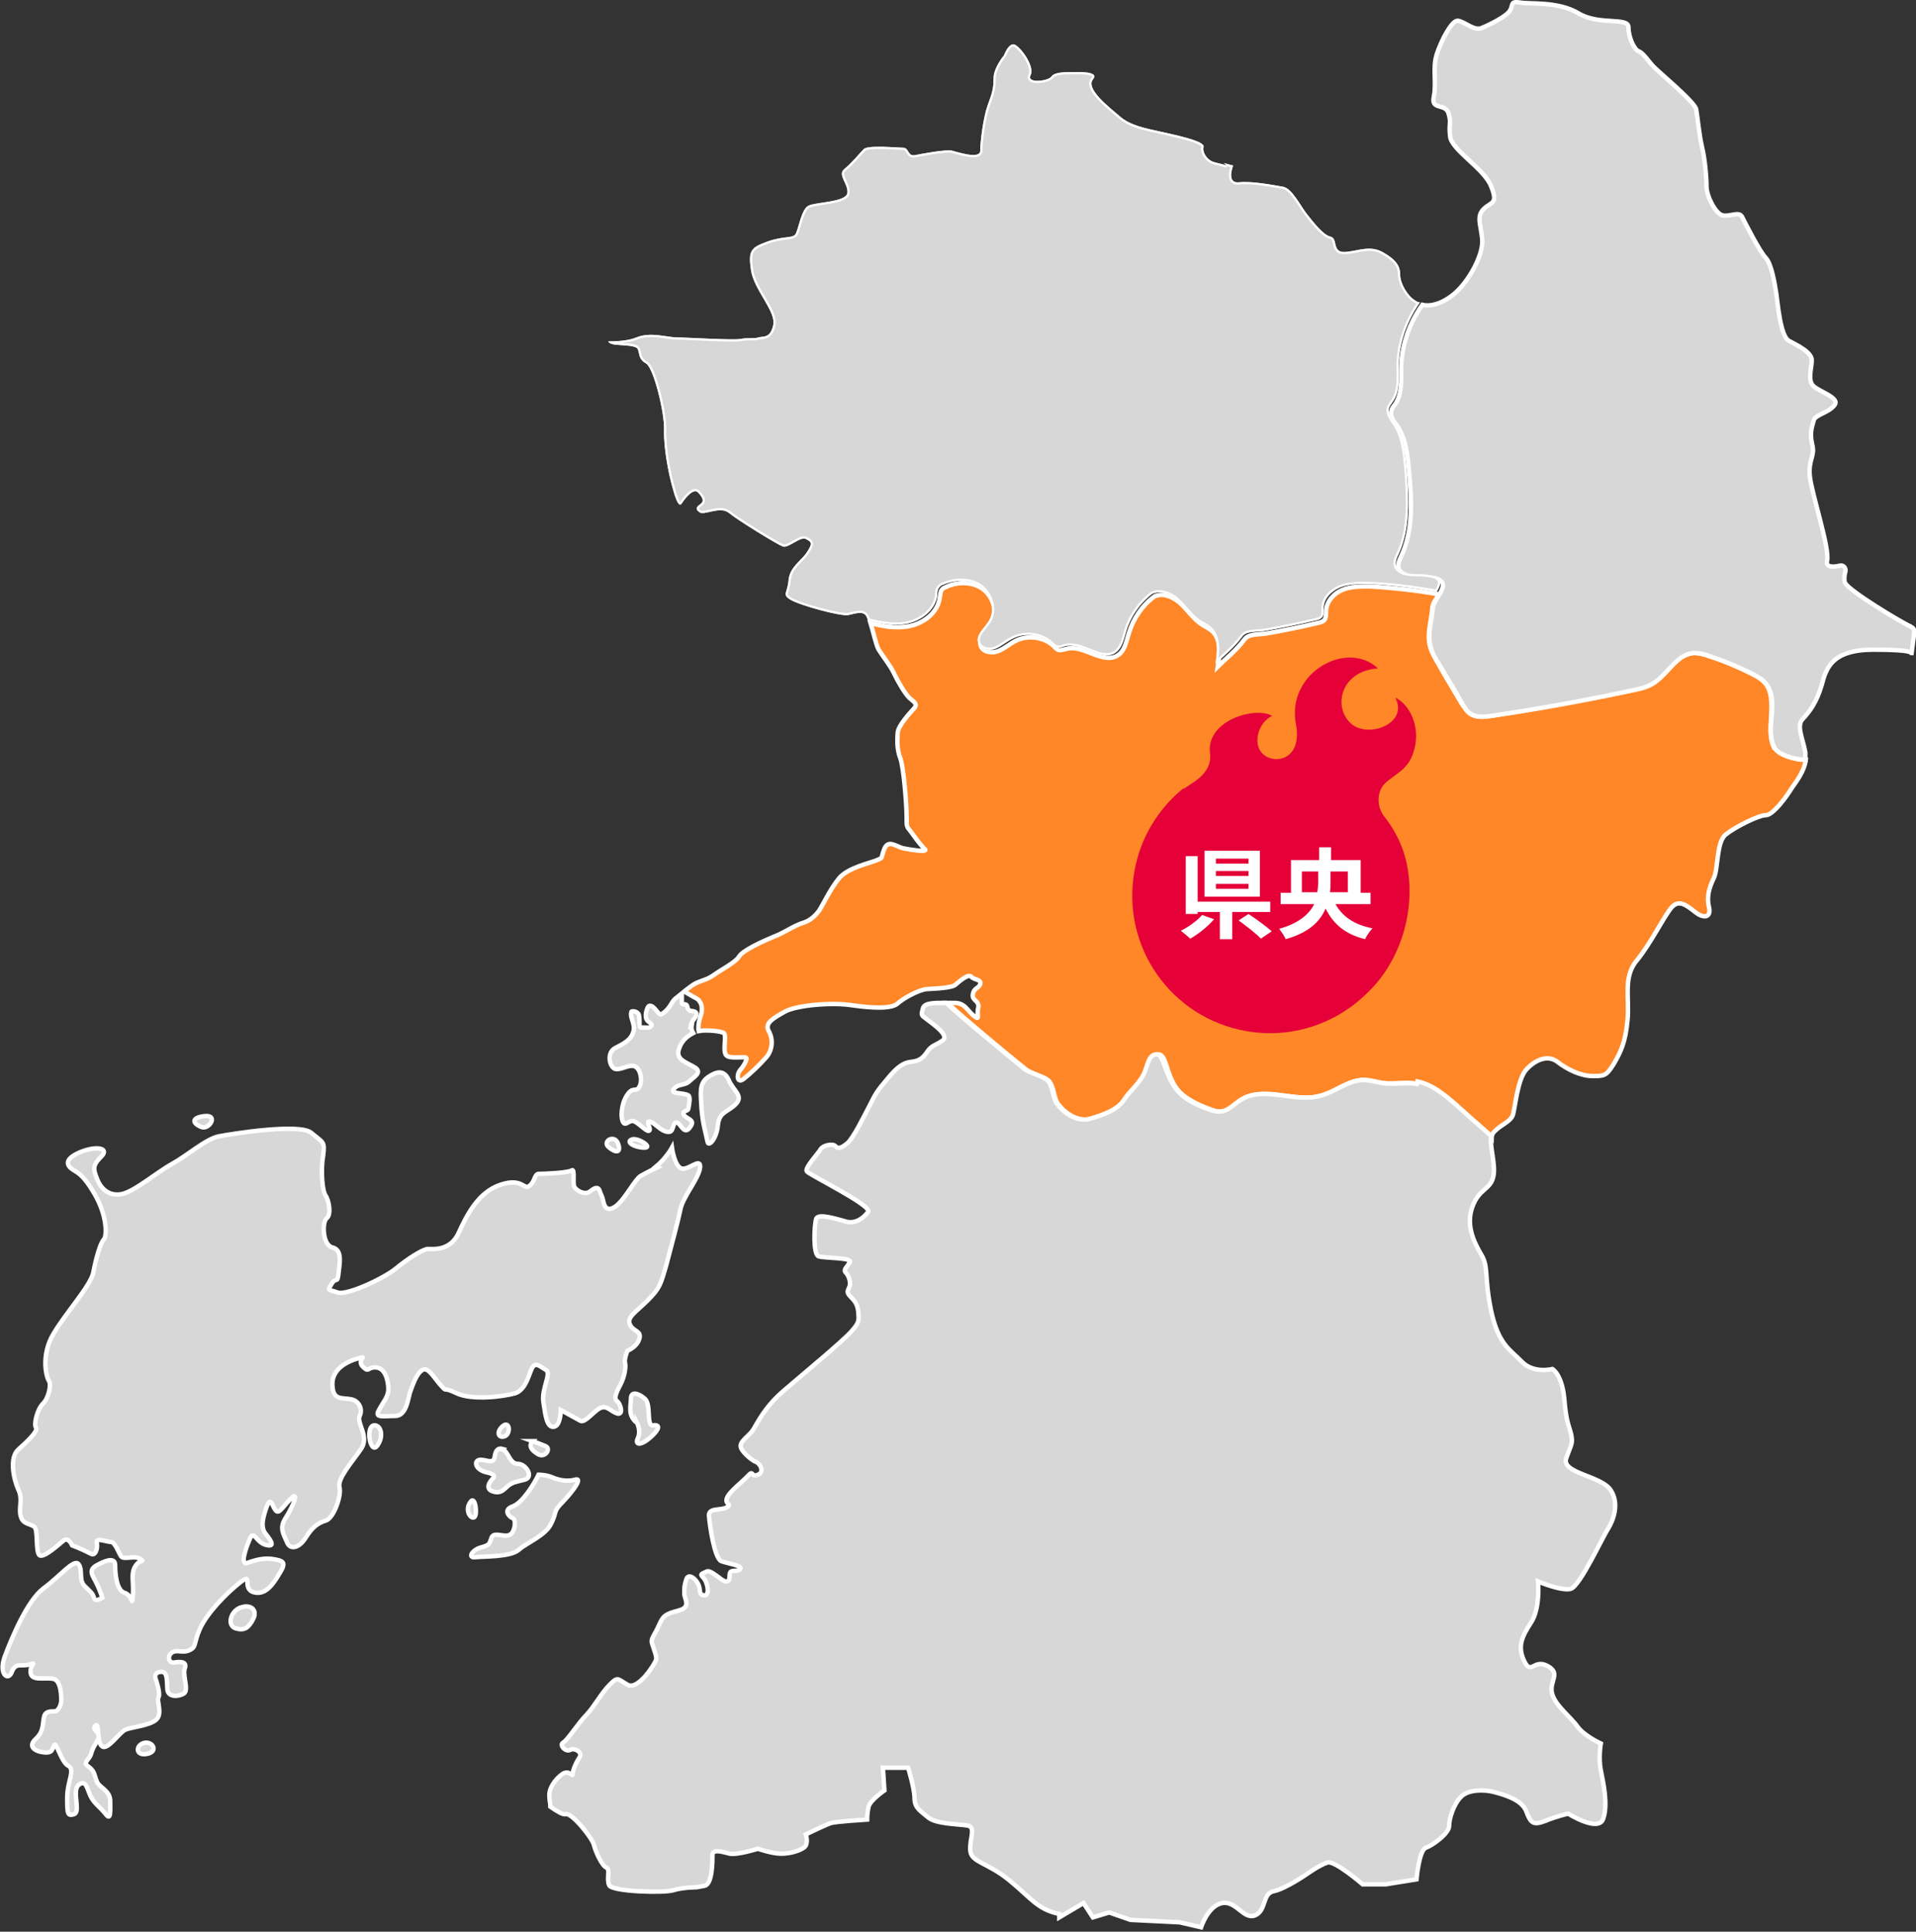 <?xml version="1.0" encoding="UTF-8"?>
<svg xmlns="http://www.w3.org/2000/svg" xmlns:xlink="http://www.w3.org/1999/xlink" version="1.1" viewBox="0 0 387.8 391">
  <rect x="0" y="0" width="387.8" height="391" fill="#333333" stroke="none"/>
  <defs>
    <style>
      .cls-1 {
        fill: none;
      }

      .cls-2 {
        fill: #d7d7d7;
      }

      .cls-2, .cls-3 {
        stroke: #fff;
        stroke-miterlimit: 10;
        stroke-width: .9px;
      }

      .cls-4 {
        isolation: isolate;
      }

      .cls-5 {
        fill: #e50038;
      }

      .cls-3 {
        fill: #ff8728;
      }

      .cls-6 {
        fill: #fff;
      }

      .cls-7 {
        clip-path: url(#clippath);
      }
    </style>
    <clipPath id="clippath">
      <path class="cls-1" d="M248.3,33.5c-.9-.3-2-.5-2.6-.7-1.2-.3-2.4-1.8-2.1-3.1.3-1.2-6.3-2.5-8.9-3.1-2.7-.6-6-1.2-8.1-3.1-2.1-1.8-6.9-5.5-5.4-7.4,1.5-1.8-3.3-1.5-4.5-1.5s-3.3,0-3.9.9c-.6.9-5.1,1.5-4.2-.3.9-1.8-2.1-5.8-3.3-6.2-1.2-.3-2.1,2.2-2.1,2.2,0,0-2.1,2.5-2.1,4.6s-.3,3.1-1.2,5.5c-.9,2.5-1.5,7.4-1.5,9.2s-4.5.3-5.7,0c-1.2-.3-6,.6-7.5.9-1.5.3-1.2-1.5-2.4-1.5s-7.2-.6-8,.3c-.9.9-2.4,2.8-3.9,4-1.5,1.2.9,3.1.6,4.9-.3,1.8-6.3,1.8-7.8,2.5-1.5.6-2.1,4.9-2.7,5.8-.6.9-2.4.3-5.7,1.5-3.3,1.2-3.9,1.8-3.3,5.8.6,4,5.1,8.3,4.5,11.1-.6,2.8-2.1,2.2-3,2.5-.9.3-2.1,0-3.6.3-1.5.3-10.7-.3-12.8-.3s-5.4-1.2-8.3,0c-1.4.6-3.6.8-5.7.8.1.2.3.4.7.5.8.4,5,.1,5.3,1.1.4,1,.1,2,1.7,2.9,1.5,1,3.7,9.8,3.6,13.4-.1,3.7.9,8.6,1.5,10.9.6,2.3,1.4,5.1,2.1,4,.7-1.1,2.4-3.2,3.3-2.2.9,1,1.3,1.7.5,2.3-.8.6-1.2,1-.2,1.7.9.7,4.1-1.3,5.9.1,1.8,1.5,9.8,6.4,10.9,6.8,1.1.5,3.6-2.1,4.7-1.5,1.2.6,1.4.9.2,2.7-1.2,1.8-3.4,2.9-3.7,5.6-.2,2.7-1.4,2.9.4,4,1.8,1.1,10.1,3.4,11.7,3.1,1.7-.4,2.7-.7,3.4-.1.2.2.4.6.6,1.2,2.5.6,5,1.1,7.5.7,3.1-.5,6.1-2.7,6.5-5.8,0-.5,0-1.1.4-1.6.2-.3.6-.5.9-.6,2.4-1,5.3-1.1,7.4.4,2.1,1.5,3.1,4.6,1.8,6.9-.9,1.5-2.8,2.9-2.2,4.6.5,1.3,2.3,1.6,3.5,1.1s2.3-1.5,3.6-2.1c2.4-1.2,5.6-.8,7.6,1,.4.4.8.8,1.3.9.5,0,1-.1,1.5-.3,3.5-.9,7.4,3.3,10.3,1.3,1.4-1,1.7-2.9,2.2-4.5.9-2.9,2.8-5.6,5.2-7.4,1.7-.8,3.9.1,5.3,1.5,1.4,1.3,2.5,3,4.1,4.1.7.5,1.6.8,2.2,1.4,1.9,1.7,1.6,4.7,1.2,7.2,1.3-1.3,3.8-3.3,5.4-5.5.9-1.3,3-.9,4.6-1.2,3.4-.6,6.8-1.3,10.2-2.1.6-.1,1.2-.3,1.5-.8.3-.5.2-1.1.2-1.7,0-1.9,1.5-3.4,3.3-4.2,1.7-.7,3.6-.7,5.5-.7,4,.1,9.7.8,14.1,1.6,1.1-1.9,1.7-3.6-4.4-3.6-1.5,0-3.3-.3-3.8-1.6-.3-.8.1-1.7.5-2.5,2.4-5.2,2-11.3,1.6-17.1-.3-3.2-.6-6.6-2.4-9.3-.6-.9-1.4-1.9-1.2-3,.1-.5.5-.9.8-1.4,1.5-2.1,1.2-4.9,1.2-7.5.1-4.5,1.7-8.9,4.3-12.6-.4,0-.7-.2-1-.4-1.5-.9-3-3.4-3-5.2s-.9-3.1-3.6-4.6c-2.7-1.5-5.4,0-7.8,0s-1.2-2.8-2.7-3.1c-1.5-.3-3.6-3.1-4.8-4.6-1.2-1.5-3-5.2-4.8-5.5-1.8-.3-6.3-1.2-8.9-.9-2.7.3-1.2-3.4-1.2-3.4,0,0-.9-.2-1.9-.5h0Z"/>
    </clipPath>
  </defs>
  <!-- Generator: Adobe Illustrator 28.7.1, SVG Export Plug-In . SVG Version: 1.2.0 Build 142)  -->
  <g>
    <g id="_レイヤー_2">
      <g id="Layout">
        <path class="cls-3" d="M359.1,151.4c-1-2-.7-4.4-.6-6.7s.2-4.8-1.3-6.5c-.7-.8-1.6-1.3-2.6-1.8-2.8-1.4-5.7-2.7-8.7-3.6-1.1-.4-2.3-.7-3.4-.6-3.4.4-5.1,4.4-8.1,6.2-1.3.8-2.9,1.1-4.4,1.4-9.4,1.9-18.8,3.6-28.2,5.1-1.4.2-3,.4-4.2-.4-.7-.5-1.2-1.3-1.7-2-1.6-2.7-3.2-5.3-4.7-8-.7-1.2-1.4-2.4-1.8-3.8-.6-2.5.3-5.1.5-7.6,0-.9.8-1.9,1.4-2.8-4.5-.8-10.1-1.4-14.1-1.6-1.9,0-3.8,0-5.5.7-1.7.7-3.2,2.3-3.3,4.2,0,.6,0,1.2-.2,1.7-.3.5-.9.7-1.5.8-3.4.8-6.8,1.5-10.2,2.1-1.6.3-3.7,0-4.6,1.2-1.6,2.2-4.1,4.2-5.4,5.5.4-2.5.7-5.5-1.2-7.2-.7-.6-1.5-.9-2.2-1.4-1.6-1.1-2.7-2.8-4.1-4.1-1.4-1.3-3.5-2.3-5.3-1.5-2.5,1.8-4.3,4.5-5.2,7.4-.5,1.6-.8,3.6-2.2,4.5-3,2-6.9-2.1-10.3-1.3-.5.1-1,.3-1.5.3-.5,0-.9-.5-1.3-.9-2-1.8-5.2-2.2-7.6-1-1.2.6-2.3,1.6-3.6,2.1-1.3.5-3.1.2-3.5-1.1-.6-1.7,1.3-3.1,2.2-4.6,1.3-2.2.3-5.4-1.8-6.9-2.1-1.5-5.1-1.5-7.4-.4-.3.1-.7.3-.9.6-.3.4-.3,1-.4,1.6-.4,3.1-3.4,5.3-6.5,5.8-2.5.4-5,0-7.5-.7.5,1.6,1.1,4.4,1.6,5.3.7,1.2,2.4,3.3,3.1,4.8.7,1.5,2.3,4.3,3.2,5.1.9.8,1.8,1.2.8,2.2-.9,1-3.1,3.4-3.2,4.8-.1,1.3-.2,3.3.5,5.1.7,1.8,1.3,9.4,1.3,11.9s0,1.8,1.2,3.5c1.2,1.7,2,2.6,2.6,3.2,0,0,0,0,0,0,.1.5-3,0-4.5-.3-1.5-.4-3-1.8-3.8.1-.8,2-.1,1.7-1.5,2.3-1.4.6-5.9,1.5-7.7,3.7-1.8,2.2-3.3,5.5-4,6.5-.7,1-1.8,2-3,2.4-2.3.7-3.8,2-6.2,2.9-2.4,1-6.3,2.8-7,4-.7,1.2-3.7,2.7-5.2,3.8-1.5,1.1-3.1,1.1-4.5,2.2-.5.4-1,.7-1.4,1.1l2.1,1.2c.4.2.8.4,1,.8.5.6.5,1.5.4,2.3-.2.8-.5,1.5-.6,2.3,0,.5-.1,1,0,1.4,1.6-.3,4.5,0,5.1.4.7.5-.4,3.9.6,4.6.9.7,4,0,4,.5s-.5,1.5-1.3,2.4c-.8,1-.6,2.8.7,1.8,1.3-1,3.3-2.9,4.6-4.4,1.3-1.5,1.4-3.7.5-5.3-.9-1.6.9-2.6,3.2-3.9,2.2-1.3,9.5-2,13.8-1.3,4.3.6,7.9.7,9.1-.4,1.2-1.1,4.4-2.8,5.9-2.9,1.5-.1,5.1-.2,5.8-.9.7-.6,2.6-2.3,3.2-1.6.6.7,2.1.5,1.8,1.5-.4,1-1.3.7-1.5,2.1-.2,1.3,1.4,1.2,1.1,2.7-.4,1.5.5,2.7-.9,1.6-1.4-1.1-1.8-2.7-4.1-2.6-.4,0-.9,0-1.3,0,4,3.6,10.8,9.3,16,13.5.8.7,3.5,1.4,4.4,2.1,1.3,1.1,1.1,3.7,2.1,4.9,1.6,2.1,4.3,3.7,6.8,2.9,2.3-.7,5.4-1.8,6.7-3.8,1-1.6,3-3.3,4-5.2,1-1.9.9-4,2.7-4s1.5,4,3.9,7.1c1.8,2.3,5.7,3.7,7.4,4.3,3.3,1,4.1-2.1,7.4-3,4.6-1.3,9.7,1.3,14.3,0,3-.8,5.6-3.3,8.8-3.2,1.2,0,2.4.4,3.6.6,2.4.3,4.9-.3,7.2.2,3,.5,5.5,2.7,7.8,4.7,2.4,2.1,4.8,4.2,7.1,6.3,0-.5.2-1,.5-1.3,1.4-1.5,3.3-2,3.8-3.4.5-1.5.9-7.3,2.8-9.3,1.9-2,4.3-2.9,6.2-1.5,1.9,1.5,4.7,2.9,7.1,2.9s2.8,0,4.3-2.4c1.4-2.4,2.4-4.4,2.8-8.8.5-4.4-1-8.8,1.9-12.2,2.8-3.4,5.7-9.3,7.1-10.8,1.4-1.5,2.8-.5,4.7,1,1.9,1.5,3.3,1,2.8-1-.5-2,0-3.9,1-5.9.9-2,.5-7.3,2.4-8.8,1.9-1.5,6.6-3.9,8.1-3.9s4.3-3.9,5.2-5.4c.8-1.2,2.6-3.4,2.9-5.8-2.5,0-5.6-1.1-6.2-2.4h0Z"/>
        <path class="cls-2" d="M143.2,231.1c-.4-2.1-.9-3.2-1.2-6.6-.2-3.4-.5-5.1,1.2-6.4,1.7-1.2,3.3-1.7,4.3.5.9,2.2,3.1,3.2,1.4,4.9-1.7,1.7-3.3,1.5-3.6,4.2-.2,2.7-1.9,4.6-2.1,3.4h0Z"/>
        <path class="cls-2" d="M125.1,231.5c-.7-2-3.3-.5-1.9.7,1.4,1.2,2.6,1.2,1.9-.7Z"/>
        <path class="cls-2" d="M132.7,236.2c2.1-1.7,3.3-3.9,3.3-3.9,0,0,.5,3.7,1.9,4.2,1.4.5,4-2.4,3.8-.2-.2,2.2-3.6,6.1-4,8.6-.5,2.4-1.7,6.8-2.8,11-1.2,4.2-1.4,4.9-3.8,7.3-2.4,2.4-4.3,3.4-3.6,4.9.7,1.5,2.4,1.2,1.9,2.9-.5,1.7-2.4,2.4-2.4,2.4,0,0-.7,1.7-.5,2.4.2.7,0,2.7-.9,4.4s-1.4,2.9-.7,3.4c.7.5,1.4,2.9,0,2.5-1.4-.5-1.9-1.5-3.1-1.2-1.2.2-3.3,3.2-4.3,2.7-.9-.5-4-2.2-4-2.2,0,0,0,3.2-1.4,3.4-1.4.2-1.7-2.2-2.1-4.9-.5-2.7,1.7-5.9.5-6.6-1.2-.7-1.9-1.5-2.6-.7-.7.7-1.2,4.6-3.6,5.4-2.4.7-8.8,1.5-11.9,0-3.1-1.5-1.7,0-3.1-1.5-1.4-1.5-2.6-3.9-3.8-3.2-1.2.7-1.9,2.9-2.4,4.2-.5,1.2-.7,5.1-3.1,5.1s-4.3.5-3.3-1.2c.9-1.7,1.9-2.7,1.9-4.2s-.5-4.2-2.4-4.4c-1.9-.2-1.4,1.2-2.8-.2-1.4-1.5,1.7-2.4-1.4-1.5-3.1,1-5,2.9-4.7,5.6.2,2.7,1.9,2.2,3.6,2.5,1.7.2,2.6,2,1.9,3.4-.7,1.5,2.1,4.2.2,6.8-1.9,2.7-4.7,5.9-4.3,7.6.5,1.7-1.2,6.4-2.8,6.8-1.7.5-2.8,1.5-4,3.4-1.2,2-3.1,2.7-3.8,1-.7-1.7-1.7-2.9-.2-5.1,1.4-2.2,2.8-5.6.9-3.7-1.9,2-2.4,3.2-3.1,2.2-.7-1-.9-2.7-1.7-.7-.7,2-1.4,4.2-.2,5.6,1.2,1.5,1.9,2.7,0,2.2-1.9-.5-2.4-2.9-3.1-1.5-.7,1.5-2.4,5.9-.5,5.1,1.9-.7,3.6-1,5.2-.7,1.7.3,2.6.5,1.4,2.5-1.2,2-2.8,4.9-5.4,4.2-2.6-.7,0-4.2-2.8-2-2.8,2.2-6.6,6.1-8.1,9.3-1.4,3.2-.7,3.7-2.1,4.4-1.4.7-2.6-.2-3.6.5-1,.7-.7,2.2.5,2,1.2-.2,2.6-.2,2.1,1.2-.5,1.5.9,4.4-.2,5.1-1.2.7-3.1.7-3.3-.7-.2-1.5.2-3.9-1.4-3.7-1.7.2-.9,1.7-.9,1.7,0,0,.9,2.7.5,3.4-.5.7.9,3.4-.5,4.6-1.4,1.2-5,1.5-6.2,2-1.2.5-3.6,4.2-4.7,3.4-1.2-.7-.5-5.1-1.4-4.2-1,1,1.7,1.2.2,3.4-1.4,2.2-.7,2.2-1.7,3.4s0,1.2.7,2c.7.7.7,1.7,1.2,2.7.5,1,2.6,1.7,2.6,3.7s.2,4.2-.9,2.7c-1.2-1.5-2.4-2.2-3.1-3.7-.7-1.5-.9-3.4-2.4-2.2-1.4,1.2.5,5.4-.9,5.9-1.4.5-1.4-.2-1.4-3.4s1.7-5.6.2-6.4c-1.4-.7-2.4-4.9-2.8-4.2-.5.7-.2,1.7-2.1,1.5-1.9-.2-3.3-1.2-1.7-2.7,1.7-1.5,1.4-3.2,1.7-4.4.2-1.2,1.2-1.2,2.1-1.2s1.4-1.5,1.4-2.2,0-4.2-1.7-4.4c-1.7-.3-4.3.5-4.5-1.2-.2-1.7,1.4-2.2-.2-1.7-1.7.5-2.8-.5-3.6,1.5-.7,2-2.8.5-1.4-3.2,1.4-3.7,4.5-11.2,7.8-13.7,3.3-2.4,6.2-6.1,7.1-4.9.9,1.2,0,3.2,1.2,4.4,1.2,1.2,1.7,1.5,1.9,2.4.2,1,1.7,0,1.7,0,0,0-.5-1.7-1.4-3.4-1-1.7-1.2-2.5.7-3.4,1.9-1,3.3-1.2,3.3.2s.2,5.1,1.9,5.6c1.7.5,1.4,3.2,1.7.5.2-2.7-.5-4.4.5-5.9.9-1.5,2.1-.7.9-1.5-1.2-.7-3.3.3-3.8-.5-.5-.7-1.2-2.9-2.1-2.9s-3.1-1-2.8.2c.2,1.2-.3,2.7-1.2,2.2-1.9-1-3.8-1.7-3.8-1.7,0,0-.7-1.7-1.7-1-.9.7-4.3,3.9-5,2.9-.7-1-.2-4.9-.9-5.6-.7-.7-2.4-.5-2.8-2.2-.5-1.7.5-3.4-.5-5.4-.9-2-1.9-6.4,0-8.1,1.9-1.7,4-3.7,3.6-4.4-.5-.7.2-3.7,1.4-4.9,1.2-1.2,1.7-3.9,1.2-4.6-.5-.7-1.7-5.1.9-9.5,2.6-4.4,7.6-9.8,8.1-12.5.5-2.7,1.4-5.9,2.1-6.6.7-.7.7-4.9-1.9-9.3-2.6-4.4-3.6-4.2-4.7-5.1-1.2-1-.9-2.2,2.1-3.4,3.1-1.2,5.7-.7,4,1-1.7,1.7-1.7,2.4-.9,4.4.7,2,2.4,3.7,5,3.2,2.6-.5,7.1-4.4,10.2-6.1,3.1-1.7,6.9-5.1,9.5-5.6,2.6-.5,16.4-2.7,18.7-.7,2.4,2,2.8,1.7,2.4,4.6-.5,2.9-.2,7.1.5,8.1.7,1,1.2,3.9.2,4.6-.9.7-.9,5.4,1.2,5.9,2.1.5,1.4,3.4,1.2,5.4-.2,2-.5.5-1.4,2-.9,1.5-.7,1,1.2,1.7,1.9.7,9.5-2.9,11.9-4.9,2.4-2,5.5-3.9,6.4-3.9s4.5.5,6.2-3.2,4-8.3,8.5-9.8c4.5-1.5,4.7,1.2,5.9.2,1.2-1,.9-2.4,1.9-2.4s5.9-.2,6.6-.7c.7-.5.2,2.4.5,3.2.2.7,2.1,2,3.3,1,1.2-1,1.7-.7,1.9,0,.2.7.5,1,.7,2,.2,1,.7,2.4,2.6,1,1.9-1.5,3.8-5.4,5-6.1,1.2-.7,3.3-1.7,3.3-1.7h0Z"/>
        <path class="cls-2" d="M128,230.6c1.2-.3,4.3,1.7,2.4,1.7s-4-1.2-2.4-1.7Z"/>
        <path class="cls-2" d="M40.7,228.1c-2.1-.9-1.7-2,.9-2.2,2.6-.2.7,2.9-.9,2.2Z"/>
        <path class="cls-2" d="M128.9,288c-1.9-1.5-1.2-3.4-1.2-4.9s1.4-1.2,2.8,0c1.4,1.2.2,5.6,1.7,5.4,1.4-.2,1.4.7-.5,2.4-1.9,1.7-3.3,1.7-2.6.2.7-1.5-.2-3.2-.2-3.2h0Z"/>
        <path class="cls-2" d="M109,298.5c-.7,1.5-3.1,5.6-5.2,6.4-2.1.7-.7,2.2,0,2.4.7.2.5,2.9-.7,3.4-1.2.5-3.1-.7-3.6.5-.5,1.2-.2,1.5-2.1,2-1.9.5-2.8,2.2-1.2,2,1.7-.2,7.1,0,8.8-1.5,1.7-1.5,5.5-2.9,6.6-5.4,1.2-2.4.2-2.2,2.4-4.4,2.1-2.2,4-4.9,2.4-4.4-1.7.5-3.6,0-4.7-.5-1.2-.5-2.6-.5-2.6-.5h0Z"/>
        <path class="cls-2" d="M107.8,291.7c-.9,1-.2,1.9,1.2,2.7,1.4.7,2.6-1.2,1.4-1.7-1.2-.5-2.6-1-2.6-1Z"/>
        <path class="cls-2" d="M101.7,293.4c1.2.3,1.4,2.9,3.1,2.9s3.3,2.7,1.4,3.2c-1.9.5-2.4.5-3.3,1.2-.9.7-1.4,1.7-3.1,1.2-1.7-.5-.7-2,0-2.7.5-.5,0-.9-1.4-1.2-2.1-.5-2.6-2.2-1.4-2.5,1.2-.2,2.8,1,3.1-.5.2-1.5.7-2,1.7-1.7h0Z"/>
        <path class="cls-2" d="M101.7,288.7c1.5-1.3,1.7,1.5.5,2-1.2.5-1.9-.7-.5-2Z"/>
        <path class="cls-2" d="M95.3,303.9c.9-1.1,1.4,2.7.7,3.2-.7.5-2.1-1.5-.7-3.2Z"/>
        <path class="cls-2" d="M75.8,288.5c1.4,0,1.9,2.4.5,4.2-1.4,1.7-2.4-4.2-.5-4.2h0Z"/>
        <path class="cls-2" d="M48.6,325.4c-2.1.9-2.6,3.7-.9,4.2,1.7.5,2.6,0,3.6-2,.9-2-.9-2.9-2.6-2.2Z"/>
        <path class="cls-2" d="M29.1,352.8c1.7-.5,3.1,1.7.7,2.2-2.4.5-2.4-1.7-.7-2.2Z"/>
        <path class="cls-2" d="M139.8,207.6c.1-.6.5-1.1.8-1.5.2-.3.5-.7.3-1.1-.3-.5-1.2-.2-1.5-.6-.2-.2-.2-.4-.3-.7,0-.2-.3-.5-.5-.4-.1,0-.2,0-.3,0-.2,0-.3-.2-.3-.3,0-.2,0-.3,0-.5,0-.5,0-.9,0-1.4-.6.5-1.2.9-1.5,1.2-.6.6-1,2-2.6,3-.6.4-1.5-2-2.5-1.7-.4.1-.9,1.8-.6,2.6s1.4.9,1,1.5c-.3.5-1,.2-2,.3-.6.1-.2-1.4-.5-2.6-.3-.8-1.5-.8-1.5-.6-.4,1.3,1,2.6.3,4.3-.6,1.8-2.9,2.6-3.7,3.1-1.7,1-1,4.1.3,4.2,1.3.1,2.8-1.1,3.9-.5,1.1.6,1.5,2.9.8,4.1-.7,1.2-1.3-.2-2.5,1.7-1.2,1.8-1.3,4.6-.8,5.4.5.9,1.1-.3,2-.2.9.1,2.6,2.1,3.2,2,.7-.1-.6-1.9.1-1.9,1.1.1,2.4,2.2,4,2.1,1,0,.7-1.9,1.5-1.9.9,0,1.6,3.1,3,.6.8-1.4-1.5-1.3-1.6-2.5,0-.4,1-.5,1-.8.2-1,.5-2.5,0-2.8-1.1-.6-3.8-.2-2.9-1.3.9-1.1,2.1-.6,3.1-1.5.9-.9,2.7-1.8,1.2-2.8-1.5-1-4-1.5-3.3-3.7.6-1.9,1.8-2.7,2.9-3.3-.3-.5-.4-1-.3-1.6h0Z"/>
        <path class="cls-2" d="M286.8,219.4c-2.4-.4-4.8.2-7.2-.2-1.2-.2-2.4-.6-3.6-.6-3.1,0-5.7,2.4-8.8,3.2-4.6,1.3-9.7-1.3-14.3,0-3.3,1-4.1,4-7.4,3-1.7-.5-5.6-1.9-7.4-4.3-2.4-3.1-2.6-7.1-3.9-7.1-1.8,0-1.8,2.1-2.7,4s-3,3.6-4,5.2c-1.3,2.1-4.4,3.1-6.7,3.8-2.5.8-5.2-.8-6.8-2.9-1-1.2-.8-3.8-2.1-4.9-.9-.8-3.6-1.5-4.4-2.1-5.2-4.3-12.1-9.9-16-13.5-2.1,0-4.4-.1-4.7,1.1-.4,1.5-.4,1.3.9,2.3,1.3,1,4.5,3.2,3.1,4.2-1.4,1-2.1.9-3,2.1-.8,1.2-1.4,1.8-2.6,2.1-1.2.3-2.4-.2-5.2,3.1-2.8,3.3-2.7,3.4-3.9,5.7-1.2,2.3-3.4,6.8-4.6,7.8-1.2,1-1.9,1.2-2.4.6-.5-.6-2.5-.2-3,.6-.5.9-3.3,3.8-2.8,4.5.5.7,13.4,7,12.4,8.2-.9,1.2-2.4,2.4-4.3,2-1.9-.5-5.8-1.8-6.2-.6-.4,1.2-.7,7.2.5,7.6,1.2.4,6.9.2,6.3,1.2-.6,1-1.4,1.5-.8,2.1.6.6,1.1,2.1.7,2.9-.4.9-.5,1.1.1,1.8.6.7,1.5,1.3,1.7,3.1.1,1.7.4,2.1-1.3,4-1.7,2-10.2,9-13.9,12.2-3.7,3.2-5.2,6.4-6,7.7-.8,1.3-2.5,2.2-2.6,3.3-.1,1.1,2.4,3.1,3.1,3.3.7.2,1.9,2,.4,2.6-1.5.6-.8-1.1-2,.2-1.2,1.3-3.9,3.3-4.3,4.6-.4,1.3,1.2,1.1,0,1.8-1.2.7-3.7,0-3.6,1.7.1,1.7,1.1,8.7,2.5,9.2,1.4.5,4.4.9,3.8,1.6-.6.7-2-.1-2.1,1-.1,1.1,0,1.5-.8,1.5s-3-2.5-3.9-2c-.9.5-1.5.4-.6,1.3.9,1,1.3,3.7.1,3.5-1.2-.1-.6-1.1-1.2-2.3-.6-1.2-2-2.2-2.4-.9-.4,1.3-.4,1.6-.4,2.8s1.5,2.8-1.2,3.5c-2.7.7-3.1,1.1-3.9,2.9-.8,1.8-1.5,2.6-1.5,3.3s1.1,2.9.9,3.7c-.1.7-3.7,6.4-5.8,5.1-2.1-1.2-1.9-1.7-3.6,0-1.7,1.7-3.1,4.4-4.7,6.1-1.7,1.7-3.8,5.1-4.7,5.6-.9.5.5,2,1.4,1.5.9-.5,2.6.5,1.9,1.5-.7,1-1.4,2.7-1.4,3.4s-.7-1-2.1,0c-1.4,1-2.8,2.9-2.6,4.6,0,.7.2,1.4.2,2,1.3.9,2.6,1.7,3.1,1.5,1.3-.3,5.4,4.9,5.7,6.2.3,1.3,1.6,4.2,2.5,4.6.9.3,0,2.3.6,3.6.6,1.3,11.1,1.6,13,1,1.9-.6,4.7-.6,4.7-.6l1.6-.3c1.6-.3,1.6-4.9,1.6-6.2s1.9-.7,3.5-.3c1.6.3,5.7-1,5.7-1,0,0,2.8,1,4.7,1s3.8-.6,4.7-1.3c.9-.7.3-2.6.3-2.6,0,0,4.1-2,5.1-2.3.9-.3,7.3-.7,7.3-.7,0,0,0-1.3.3-2.6.3-1.3,3.2-3.3,3.2-3.3l-.3-4.6h5.1s1.3,4.2,1.3,6.2,1.3,2.6,2.8,3.9c1.6,1.3,6,1.3,7.9,1.6,1.9.3.3,2.9.6,5.2.3,2.3,3.5,2.3,7.9,5.9,4.4,3.6,5.7,5.9,10.1,6.8,0,.2,0,.4,0,.7l4.9-2.9,1.9,2.9,3.3-1,4.3,1.5,10,.5,4.3,1s1.4-4.4,4.3-4.9c2.8-.5,4.3,3.4,6.6,2.5,2.4-1,1.4-4.4,3.8-4.9,2.4-.5,6.6-3.4,6.6-3.4,0,0,2.8-2,4.3-2.4,1.4-.5,7.1,4.4,7.1,4.4h4.7l6.2-1s.5-5.9,1.9-6.4c1.4-.5,4.7-2.9,4.7-4.4s.9-4.4,2.4-5.9c1.4-1.5,4.7-1.5,6.6-1,1.9.5,5.7,1.5,6.6,3.9s1.4,2.9,3.8,2c2.4-1,4.7-1.5,4.7-1.5,0,0,6.2,3.9,7.1,1,1-2.9,0-7.3-.5-9.8-.5-2.5,0-5.4,0-5.4,0,0-3.3-1.5-4.7-3.4-1.4-2-4.7-4.4-5.2-6.9-.5-2.4,1.9-3.9-.9-5.4-2.8-1.5-3.3,2-4.7-1-1.4-2.9-.5-4.9,1.4-7.8,1.9-2.9,1.4-8.3,1.4-8.3,0,0,4.7,2,6.6,1.5,1.9-.5,6.6-10.8,7.6-12.2.9-1.5,2.4-4.9.5-7.8-1.9-2.9-10-3.4-9-6.4,1-2.9,1.4-2.9,1-4.9-.5-2-1-2.4-1.4-7.3-.5-4.9-2.4-5.9-2.4-5.9,0,0-3.8,1-6.2-1.5-2.4-2.5-4.7-3.4-6.2-10.3-1.4-6.8-.5-8.8-1.9-11.2-1.4-2.4-3.3-5.9-1.9-9.8,1.4-3.9,3.8-3.4,4.3-6.4.4-2.3-.8-5.9-.5-8-2.4-2.1-4.8-4.2-7.1-6.3-2.3-2-4.8-4.1-7.8-4.7h0Z"/>
        <path class="cls-2" d="M386.7,126.8c-1.5-.6-12.7-7.3-13.3-8.9-.2-.6-.1-1.5.1-2.2.2-.7-.4-1.4-1.1-1.2-1.4.3-2.9.4-2.6-1,.6-2.5-3.2-13.8-3.5-17.2-.3-3.4,1.1-3.9.5-6.3-.6-2.5,0-3.7.3-4.9.3-1.2,3-1.5,4.2-3.1,1.2-1.5-3.1-2.7-4.3-3.9-1.2-1.2-.3-3.6-.3-5.2s-2.9-3-4.6-3.9c-1.8-.9-2.3-7.9-2.6-9.7-.3-1.8-.9-5.8-2.1-7.1-1.2-1.2-4.2-7.1-4.8-8.3-.6-1.2-2.4,0-3.9-.3-1.5-.3-3.3-4-3.3-5.8s-.3-5.5-.9-8c-.6-2.5-.9-6.1-1.2-7.7-.3-1.5-7.8-7.7-8.6-8.6-.9-.9-2.1-2.8-3-3.1-.9-.3-2.1-2.8-2.1-4.9s-6-.3-10.1-2.8c-4.2-2.5-9.8-1.8-11.9-2.2-2.1-.3-1.2.6-2.1,1.8-.9,1.2-4.2,2.8-5.7,3.4-1.5.6-3.6-1.5-4.8-1.5s-3.3,4-4.2,6.8c-.9,2.8,0,5.8-.6,8.6-.6,2.8,2.4,1.2,3,3.4.6,2.1,0,1.8.3,4.6.3,2.8,6.9,6.5,8.3,10.1,1.5,3.7,0,3.1-1.5,4.6-1.5,1.5-.6,3.1-.3,6.1.3,3.1-2.7,8.6-5.7,11.1-2.4,2-4.8,2.6-6.4,2.2-2.6,3.6-4.2,8.1-4.3,12.6,0,2.6.2,5.4-1.2,7.5-.3.4-.7.8-.8,1.4-.3,1.1.5,2.1,1.2,3,1.8,2.7,2.1,6.1,2.4,9.3.5,5.8.9,11.8-1.6,17.1-.4.8-.8,1.7-.5,2.5.5,1.3,2.4,1.6,3.8,1.6,9.2,0,3.3,3.9,3.1,6.4s-1.1,5.1-.5,7.6c.3,1.4,1,2.6,1.8,3.8,1.6,2.7,3.2,5.3,4.7,8,.5.8.9,1.6,1.7,2,1.2.8,2.8.6,4.2.4,9.5-1.4,18.9-3.1,28.2-5.1,1.5-.3,3-.6,4.4-1.4,3-1.8,4.7-5.8,8.1-6.2,1.2-.1,2.3.2,3.4.6,3,1,5.9,2.2,8.7,3.6.9.5,1.9,1,2.6,1.8,1.5,1.7,1.5,4.2,1.3,6.5s-.5,4.7.6,6.7c.7,1.3,3.8,2.3,6.2,2.4,0-.5,0-1,0-1.5-.5-2.9-1.9-5.4-.5-6.8,1.4-1.5,2.8-3.4,3.8-6.8.9-3.4,2-7.2,10.5-7.2s7.3.7,7.7.7c.5-4.2.9-4.9-.1-5.3h0Z"/>
        <g class="cls-7">
          <path class="cls-2" d="M248.3,33.5c-.9-.3-2-.5-2.6-.7-1.2-.3-2.4-1.8-2.1-3.1.3-1.2-6.3-2.5-8.9-3.1-2.7-.6-6-1.2-8.1-3.1-2.1-1.8-6.9-5.5-5.4-7.4,1.5-1.8-3.3-1.5-4.5-1.5s-3.3,0-3.9.9c-.6.9-5.1,1.5-4.2-.3.9-1.8-2.1-5.8-3.3-6.2-1.2-.3-2.1,2.2-2.1,2.2,0,0-2.1,2.5-2.1,4.6s-.3,3.1-1.2,5.5c-.9,2.5-1.5,7.4-1.5,9.2s-4.5.3-5.7,0c-1.2-.3-6,.6-7.5.9-1.5.3-1.2-1.5-2.4-1.5s-7.2-.6-8,.3c-.9.9-2.4,2.8-3.9,4-1.5,1.2.9,3.1.6,4.9-.3,1.8-6.3,1.8-7.8,2.5-1.5.6-2.1,4.9-2.7,5.8-.6.9-2.4.3-5.7,1.5-3.3,1.2-3.9,1.8-3.3,5.8.6,4,5.1,8.3,4.5,11.1-.6,2.8-2.1,2.2-3,2.5-.9.3-2.1,0-3.6.3-1.5.3-10.7-.3-12.8-.3s-5.4-1.2-8.3,0c-1.4.6-3.6.8-5.7.8.1.2.3.4.7.5.8.4,5,.1,5.3,1.1.4,1,.1,2,1.7,2.9,1.5,1,3.7,9.8,3.6,13.4-.1,3.7.9,8.6,1.5,10.9.6,2.3,1.4,5.1,2.1,4,.7-1.1,2.4-3.2,3.3-2.2.9,1,1.3,1.7.5,2.3-.8.6-1.2,1-.2,1.7.9.7,4.1-1.3,5.9.1,1.8,1.5,9.8,6.4,10.9,6.8,1.1.5,3.6-2.1,4.7-1.5,1.2.6,1.4.9.2,2.7-1.2,1.8-3.4,2.9-3.7,5.6-.2,2.7-1.4,2.9.4,4,1.8,1.1,10.1,3.4,11.7,3.1,1.7-.4,2.7-.7,3.4-.1.2.2.4.6.6,1.2,2.5.6,5,1.1,7.5.7,3.1-.5,6.1-2.7,6.5-5.8,0-.5,0-1.1.4-1.6.2-.3.6-.5.9-.6,2.4-1,5.3-1.1,7.4.4,2.1,1.5,3.1,4.6,1.8,6.9-.9,1.5-2.8,2.9-2.2,4.6.5,1.3,2.3,1.6,3.5,1.1s2.3-1.5,3.6-2.1c2.4-1.2,5.6-.8,7.6,1,.4.4.8.8,1.3.9.5,0,1-.1,1.5-.3,3.5-.9,7.4,3.3,10.3,1.3,1.4-1,1.7-2.9,2.2-4.5.9-2.9,2.8-5.6,5.2-7.4,1.7-.8,3.9.1,5.3,1.5,1.4,1.3,2.5,3,4.1,4.1.7.5,1.6.8,2.2,1.4,1.9,1.7,1.6,4.7,1.2,7.2,1.3-1.3,3.8-3.3,5.4-5.5.9-1.3,3-.9,4.6-1.2,3.4-.6,6.8-1.3,10.2-2.1.6-.1,1.2-.3,1.5-.8.3-.5.2-1.1.2-1.7,0-1.9,1.5-3.4,3.3-4.2,1.7-.7,3.6-.7,5.5-.7,4,.1,9.7.8,14.1,1.6,1.1-1.9,1.7-3.6-4.4-3.6-1.5,0-3.3-.3-3.8-1.6-.3-.8.1-1.7.5-2.5,2.4-5.2,2-11.3,1.6-17.1-.3-3.2-.6-6.6-2.4-9.3-.6-.9-1.4-1.9-1.2-3,.1-.5.5-.9.8-1.4,1.5-2.1,1.2-4.9,1.2-7.5.1-4.5,1.7-8.9,4.3-12.6-.4,0-.7-.2-1-.4-1.5-.9-3-3.4-3-5.2s-.9-3.1-3.6-4.6c-2.7-1.5-5.4,0-7.8,0s-1.2-2.8-2.7-3.1c-1.5-.3-3.6-3.1-4.8-4.6-1.2-1.5-3-5.2-4.8-5.5-1.8-.3-6.3-1.2-8.9-.9-2.7.3-1.2-3.4-1.2-3.4,0,0-.9-.2-1.9-.5"/>
        </g>
        <path class="cls-5" d="M239.6,159.7c1-1,5.9-2.8,5.3-7.3-.8-6.5,9-9.5,12.6-7.5-2.7,1.2-4,5.4-2.1,7.5,2.2,2.5,8.3,1.6,6.9-5.8-2-10.5,10.4-17.2,16.6-11.3-7.6.5-9.2,7.9-5.4,11.2,3.4,3,11.7,0,8.9-5.3,3.2,1.5,5.7,6.9,3.2,12.3-1.4,2.9-4.6,3.9-5.8,5.7-1.2,1.9-.9,4.1.1,5.7.8,1.1,1.5,1.9,2.2,3.2,5.8,9.5,3.6,24.7-5.7,33.2-6.2,6-15.1,9-24.2,7.4-15.2-2.7-25.3-17.1-22.6-32.3,1.2-6.9,4.9-12.8,10-16.9"/>
        <g class="cls-4">
          <g class="cls-4">
            <path class="cls-6" d="M245.7,186.1c-1.3,1.5-3.2,3-4.8,3.9-.5-.5-1.4-1.2-1.9-1.6,1.6-.8,3.4-2.1,4.3-3.2l2.5.9ZM249.4,184.6v5.5h-2.5v-5.5h-4.5v.4h-2.4v-11.7h2.4v9.2h14.7v2.1h-7.7ZM255,181.5h-11.2v-9.3h11.2v9.3ZM252.7,173.8h-6.6v1h6.6v-1ZM252.7,176.3h-6.6v1h6.6v-1ZM252.7,178.9h-6.6v1h6.6v-1ZM252.7,185c1.5,1,3.6,2.5,4.7,3.5l-2.2,1.5c-.9-1-3-2.6-4.5-3.7l2-1.3Z"/>
            <path class="cls-6" d="M270.3,183c1.4,2.5,3.8,4.2,7.5,4.9-.5.5-1.2,1.5-1.5,2.2-4-1-6.4-3-8-6.2-1.1,2.6-3.4,4.9-8.1,6.2-.2-.6-.9-1.6-1.3-2.1,4-1.1,6.1-3,7.1-5h-6.8v-2.3h2.1v-6.6h5.7v-2.6h2.4v2.6h6v6.6h2v2.3h-6.9ZM266.6,180.6c.2-.9.2-1.8.2-2.6v-1.6h-3.3v4.2h3.1ZM269.3,176.4v1.6c0,.9,0,1.7-.1,2.6h3.6v-4.2h-3.5Z"/>
          </g>
        </g>
      </g>
    </g>
  </g>
</svg>